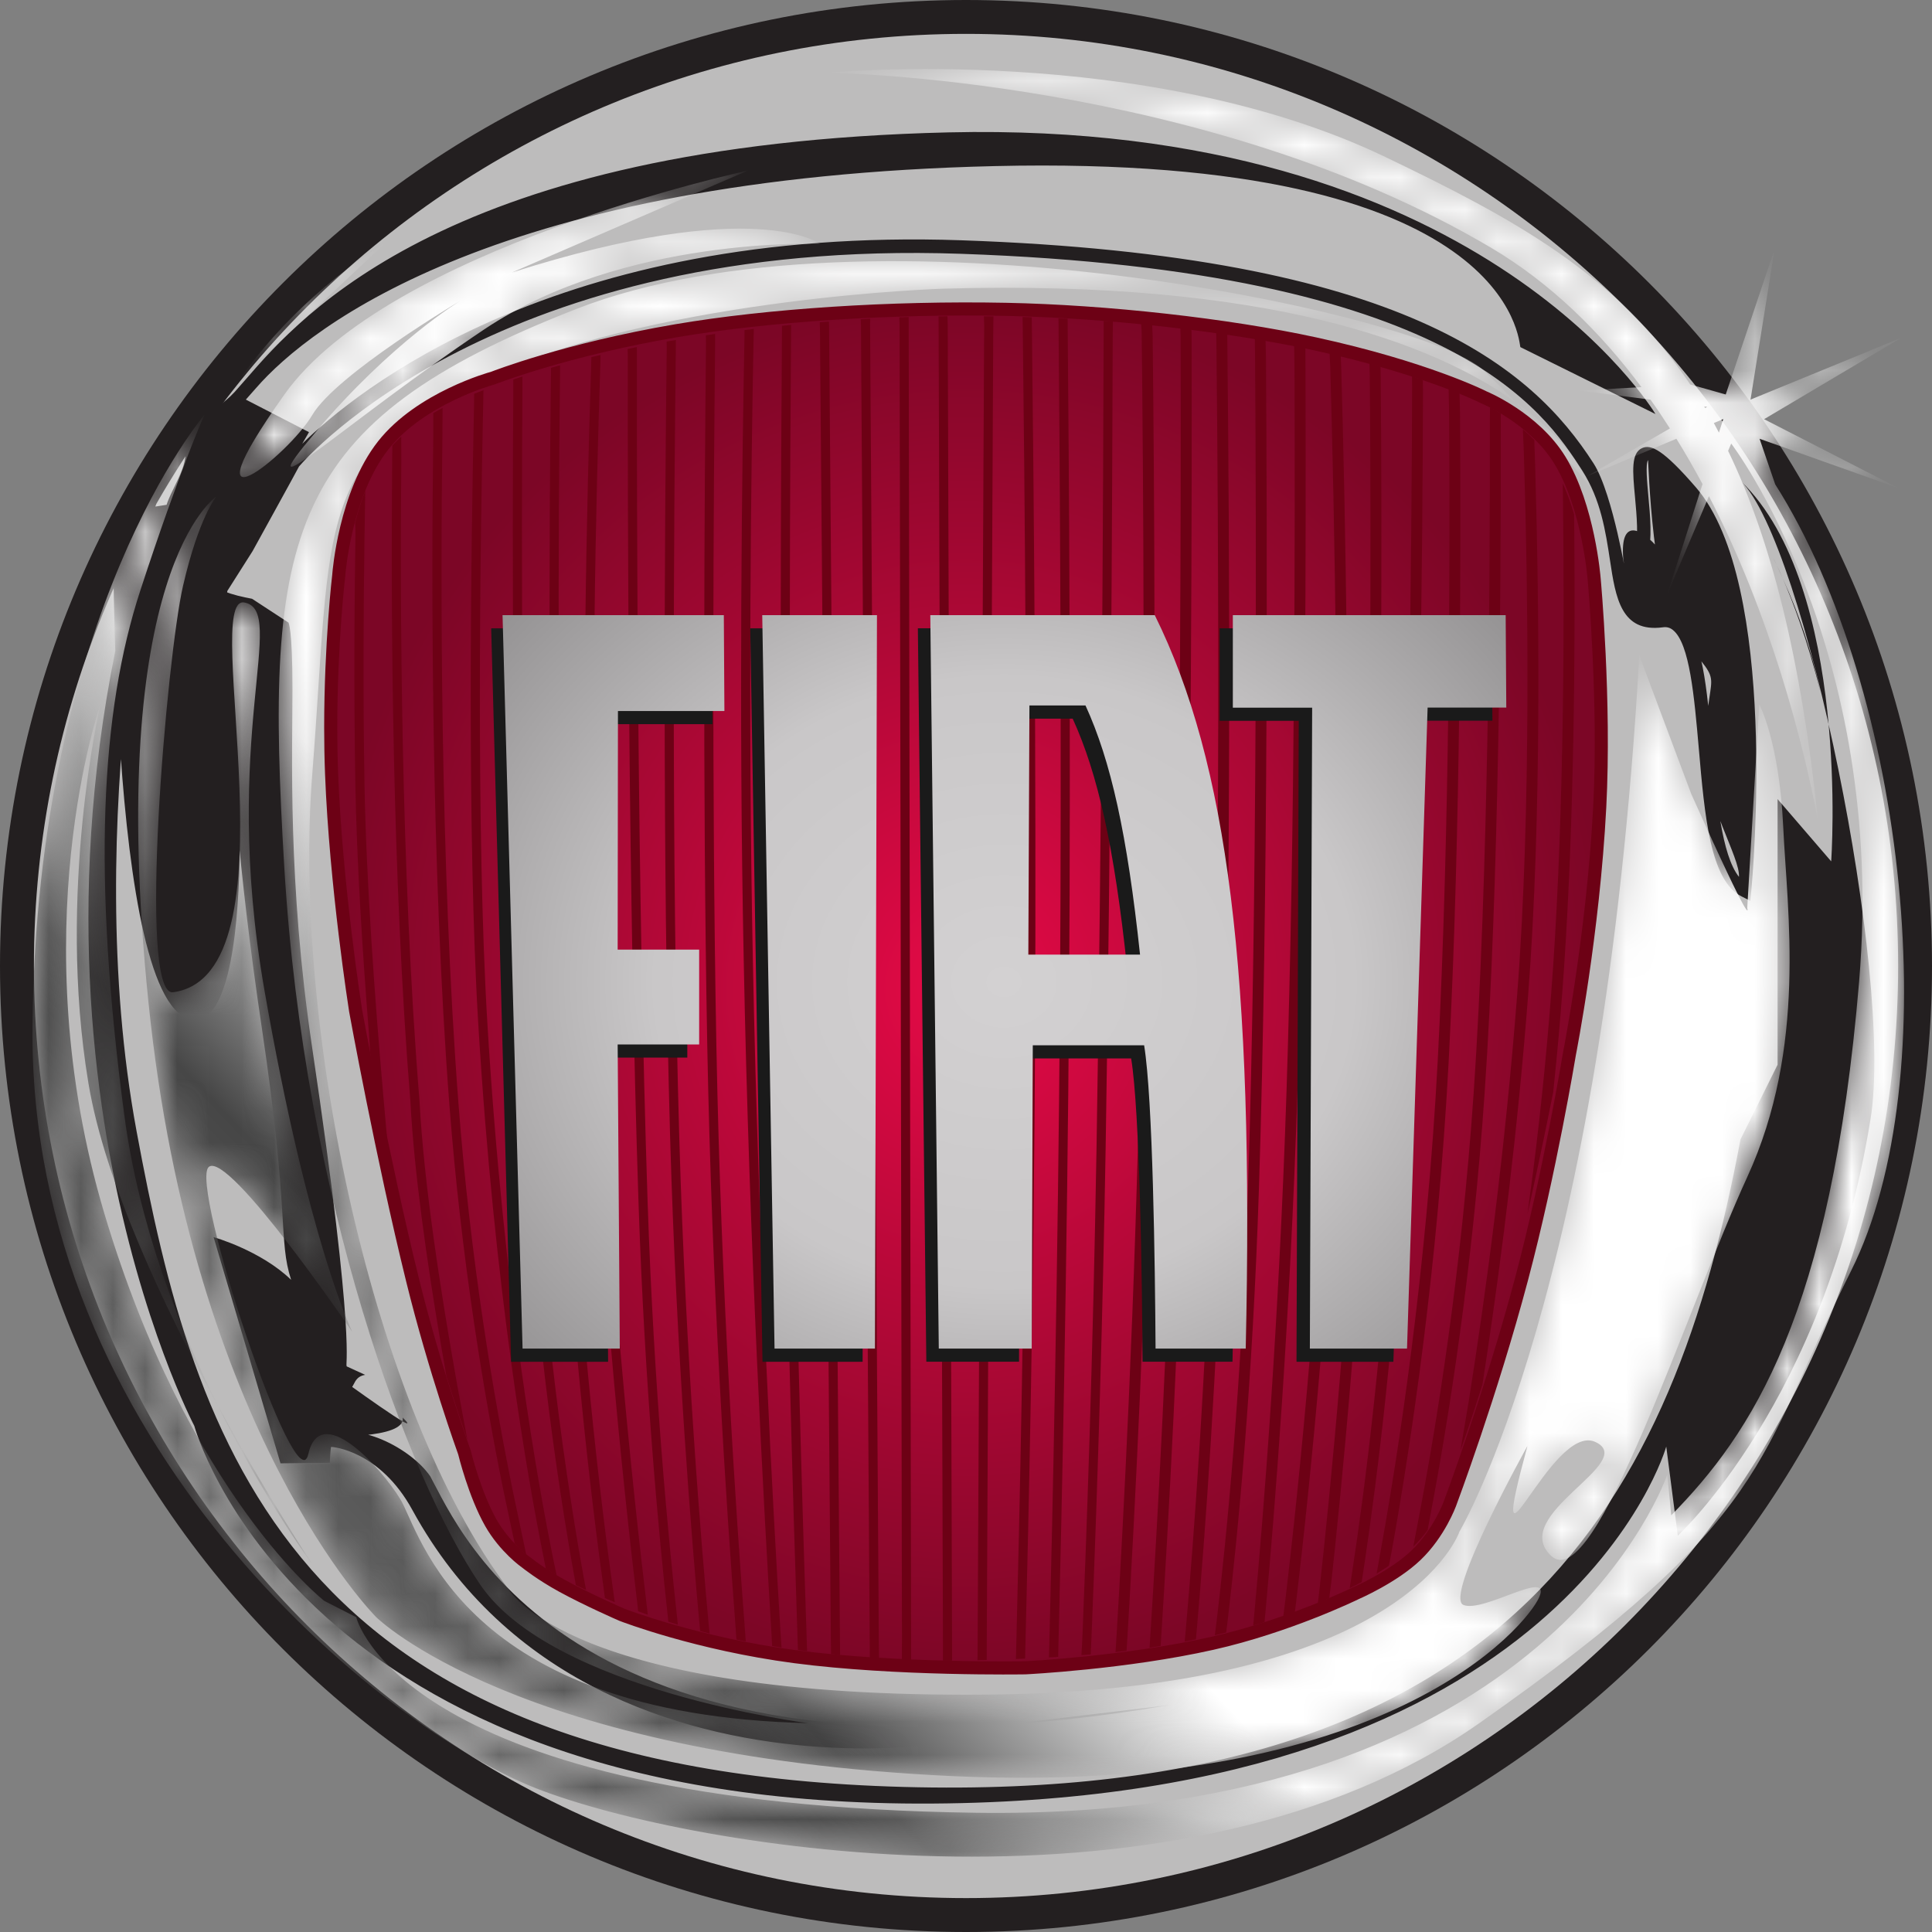<svg width="60" height="60" viewBox="0 0 60 60" fill="none" xmlns="http://www.w3.org/2000/svg">
<rect x="0" y="0" width="60" height="60" fill="#808080" stroke="none"/>
<g clip-path="url(#clip0_250_9878)">
<path d="M60 30C60 46.569 46.568 60 30 60C13.431 60 0 46.569 0 30C0 13.432 13.431 0 30 0C46.568 0 60 13.432 60 30Z" fill="#231F20"/>
<path d="M58.948 30C58.948 45.988 45.988 58.947 30.001 58.947C14.013 58.947 1.053 45.988 1.053 30C1.053 14.013 14.013 1.052 30.001 1.052C45.988 1.052 58.948 14.013 58.948 30Z" fill="#BDBCBC"/>
<path d="M6.717 15.42C6.717 15.444 3.506 15.932 3.509 15.948C3.524 16.027 3.342 32.469 6.276 31.642C8.207 30.733 7.168 20.02 7.168 21.461C7.168 23.469 7.363 26.764 8.133 31.938C9.002 37.765 8.636 38.492 9.041 39.747C8.099 38.832 6.633 38.42 6.633 38.42L8.711 45.445L10.242 45.429C10.242 45.429 10.264 44.957 10.284 44.935C10.325 44.934 11.796 45.044 12.806 46.893C18.652 57.593 34.044 53.478 30.015 53.71L36.357 52.947C17.782 56.124 14.297 47.56 13.363 45.85C12.778 44.992 11.096 44.094 10.038 44.606C10.038 44.606 12.62 44.709 12.505 44.024C13.312 44.808 10.499 42.756 10.499 42.756L10.641 43.201C11.077 43.245 10.88 42.774 11.34 42.697L10.77 42.436C10.697 42.347 11.086 41.881 9.694 32.535C8.929 27.401 9.083 23.403 9.083 21.413C9.083 19.486 8.957 19.35 8.961 19.336L7.829 18.596L7.612 18.552C7.3 18.489 6.991 18.389 6.857 18.315C6.926 18.211 6.966 18.073 6.966 17.846C6.966 17.626 6.943 17.339 6.912 16.968C6.872 16.472 6.892 14.696 6.823 15.289C3.216 46.591 8.209 11.786 7.596 12.454L7.947 12.057C9.646 10.096 15.58 5.516 30.894 5.158C47.088 4.778 47.162 10.694 47.217 10.78L51.412 12.858C51.357 12.769 45.908 3.726 29.462 4.111C13.964 4.474 9.364 9.782 7.632 11.781L7.29 12.17C6.578 12.947 5.761 12.954 5.761 14.098C5.761 14.709 5.076 15.523 5.117 16.028C7.117 19.54 6.427 17.804 6.717 15.42ZM51.002 13.914C50.649 14.066 50.702 14.639 50.776 15.432C50.83 16.023 50.892 16.692 50.776 17.16L51.18 17.262C51.314 16.725 51.248 16.018 51.19 15.393C51.154 14.996 51.098 14.395 51.182 14.289C51.192 14.302 51.309 18.762 52.228 19.825C53.69 21.517 52.961 20.543 52.961 23.491C52.961 24.945 54.048 26.638 54.005 27.232C53.463 26.546 53.309 24.782 53.171 23.2C53.01 21.358 52.872 19.768 52.217 19.239C53.025 18.532 50.219 14.822 50.41 17.334C50.542 18.212 50.112 15.361 49.489 14.39C47.578 11.416 43.618 7.94 29.858 7.462C17.245 7.024 10.994 12.202 9.387 13.781L9.596 13.421L7.546 12.364L6.966 18.5L7.844 17.116C7.844 17.116 9.26 14.548 9.286 14.488C9.507 14.227 15.483 7.383 29.843 7.882C45.151 8.413 47.945 12.761 49.139 14.618C49.714 15.513 49.865 16.514 49.999 17.396C50.174 18.559 50.341 19.657 51.646 19.481C51.766 19.465 51.865 19.492 51.956 19.567C52.474 19.983 52.617 21.637 52.757 23.236C52.94 25.352 53.115 27.35 54.087 27.84L54.358 27.977L54.387 27.673C54.424 27.284 55.262 18.138 52.672 15.14C51.652 13.959 51.276 13.796 51.002 13.914ZM56.538 21.495C56.276 20.279 55.883 19.095 55.365 17.964C55.659 18.642 56.129 19.85 56.538 21.495ZM55.365 17.964C55.306 17.827 55.245 17.691 55.182 17.556C55.249 17.692 55.304 17.828 55.365 17.964ZM54.061 14.936C57.483 18.236 56.869 26.75 56.869 26.75L55.204 24.816V33.066L54.052 35.386C52.002 46.343 47.137 56.011 28.058 55.495C8.979 54.98 6.034 44.796 4.241 35.129C2.449 25.461 5.01 14.89 5.01 14.89C-0.625 31.648 6.034 44.281 6.034 44.281C6.034 44.281 9.235 56.14 28.954 56.011C48.673 55.883 51.747 44.925 51.747 44.925L52.105 47.691C52.105 47.691 56.685 43.501 58.094 34.735C58.807 30.298 56.05 16.853 54.061 14.936ZM55.182 17.556C55.116 17.416 55.075 17.34 55.075 17.34C55.112 17.412 55.147 17.484 55.182 17.556Z" fill="#231F20"/>
<mask id="mask0_250_9878" style="mask-type:luminance" maskUnits="userSpaceOnUse" x="1" y="2" width="59" height="56">
<path d="M56.463 25.497C56.473 25.599 56.485 25.695 56.496 25.797C56.825 29.073 56.976 28.197 56.463 25.497ZM7.463 11.75C7.463 11.75 10.071 9.345 11.932 7.574C11.932 7.574 9.45 8.965 7.463 11.75ZM6.77 43.661C8.246 46.639 9.698 48.577 9.698 48.577C9.698 48.577 8.314 46.489 6.77 43.661ZM55.13 15.04L54.645 13.626L58.978 15.167L54.786 13.018L59.043 10.492L54.364 12.41L55.113 7.731L53.594 12.251L52.493 11.94C50.184 8.507 47.012 6.789 43.02 4.874C35.601 1.314 25.711 2.258 25.711 2.258C25.711 2.258 37.386 2.407 46.317 7.7C48.161 8.794 49.699 10.31 50.976 12.023L49.048 12.129L51.257 12.411C51.466 12.704 51.667 13.003 51.86 13.306L49.296 14.787L52.062 13.626C52.347 14.086 52.617 14.556 52.873 15.033L51.779 18.457L53.072 15.409C54.988 19.116 55.998 23.053 56.463 25.497C55.926 20.382 54.99 16.736 53.668 14.002L53.764 13.775C53.764 13.775 58.605 20.102 57.737 30.48C56.868 40.858 54.385 44.528 51.902 47.059L51.779 45.793C51.779 45.793 48.179 56.551 30.304 56.297C12.429 56.044 11.063 50.223 11.063 50.223L10.07 49.716C10.07 49.716 5.85 46.426 3.243 37.694C0.636 28.961 3.119 21.874 3.119 21.874C3.119 21.874 1.754 27.696 2.747 33.644C3.261 36.726 5.108 40.621 6.769 43.661C5.55 41.202 4.313 38.034 3.864 34.656C2.87 27.189 3.119 22.127 4.36 18.331C5.601 14.534 6.346 12.889 6.346 12.889C6.346 12.889 1.133 18.964 1.009 31.872C0.885 44.781 11.808 53.639 16.649 55.538C21.49 57.436 36.758 59.967 45.944 53.513C55.13 47.059 54.509 45.414 57.488 39.465C60.468 33.517 59.227 21.494 55.13 15.04V15.04ZM52.956 12.673C52.946 12.656 52.937 12.64 52.927 12.624L53.02 12.636L52.956 12.673ZM53.383 13.435C53.331 13.336 53.278 13.235 53.225 13.138L53.517 13.015L53.383 13.435ZM9.698 12.889C10.443 11.623 14.291 9.345 14.291 9.345C14.291 9.345 12.18 10.611 9.822 13.395C7.463 16.179 10.691 13.142 15.036 10.231C19.381 7.321 25.463 7.574 25.463 7.574C25.463 7.574 23.477 6.055 15.905 8.46L23.229 5.296C23.229 5.296 12.057 7.7 8.829 12.256C5.601 16.812 8.953 14.154 9.698 12.889V12.889ZM47.064 12.489C48.434 13.911 49.42 15.167 49.42 15.167C49.42 15.167 49.017 13.887 47.064 12.489V12.489ZM4.609 31.113C5.974 44.528 11.684 50.223 11.684 50.223C11.684 50.223 16.029 54.526 29.559 55.158C43.089 55.791 47.435 50.476 47.807 49.59C48.179 48.704 46.069 50.096 45.448 49.843C44.828 49.59 47.435 44.907 47.435 44.907C46.069 49.969 48.179 44.148 49.544 44.781C50.91 45.413 46.813 47.059 48.179 48.324C49.544 49.59 52.399 40.605 54.262 36.555C56.123 32.505 55.503 28.329 55.379 25.671C55.255 23.013 54.634 21.874 54.634 21.874L54.262 28.202C54.262 28.202 54.51 29.088 52.524 24.658L50.91 20.355C49.793 40.098 45.324 47.566 45.324 47.566C45.324 47.566 43.71 52.501 30.676 52.627C17.643 52.753 15.78 49.336 15.78 49.336C11.56 43.768 9.077 31.872 9.699 24.026C10.319 16.179 9.699 14.027 15.284 11.623C20.87 9.219 29.311 8.965 29.311 8.965C39.449 8.68 44.546 10.684 47.065 12.488C46.74 12.15 46.408 11.82 46.069 11.497C44.207 9.725 26.952 6.055 17.891 9.598C8.829 13.142 8.209 16.559 8.829 26.936C9.45 37.314 12.678 45.919 14.912 49.21C17.146 52.501 25.091 53.513 25.091 53.513C14.291 53.26 13.05 47.566 12.429 46.552C11.808 45.54 9.946 43.514 9.574 45.16C9.202 46.805 5.864 36.745 6.485 36.239C7.106 35.733 10.94 41.364 10.94 41.364C10.94 41.364 9.574 38.579 8.209 30.733C6.843 22.887 8.953 18.964 7.588 18.711C6.223 18.457 9.286 30.288 5.375 30.815C4.261 30.965 5.186 20.351 5.683 18.2C6.179 16.048 6.72 15.42 6.72 15.42C6.72 15.42 3.243 17.698 4.609 31.113Z" fill="white"/>
</mask>
<g mask="url(#mask0_250_9878)">
<path d="M7.463 11.75C7.463 11.75 10.071 9.345 11.932 7.574C11.932 7.574 9.45 8.965 7.463 11.75ZM6.77 43.661C8.246 46.639 9.698 48.577 9.698 48.577C9.698 48.577 8.314 46.489 6.77 43.661ZM55.13 15.04L54.645 13.626L58.978 15.167L54.786 13.018L59.043 10.492L54.364 12.41L55.113 7.731L53.594 12.251L52.493 11.94C50.184 8.507 47.012 6.789 43.02 4.874C35.601 1.314 25.711 2.258 25.711 2.258C25.711 2.258 37.386 2.407 46.317 7.7C48.161 8.794 49.699 10.31 50.976 12.023L49.048 12.129L51.257 12.411C51.466 12.704 51.667 13.003 51.86 13.306L49.296 14.787L52.062 13.626C52.347 14.086 52.617 14.556 52.873 15.033L51.779 18.457L53.072 15.409C54.988 19.116 55.998 23.053 56.463 25.497C55.926 20.382 54.99 16.736 53.668 14.002L53.764 13.775C53.764 13.775 58.605 20.102 57.737 30.48C56.868 40.858 54.385 44.528 51.902 47.059L51.779 45.793C51.779 45.793 48.179 56.551 30.304 56.297C12.429 56.044 11.063 50.223 11.063 50.223L10.07 49.716C10.07 49.716 5.85 46.426 3.243 37.694C0.636 28.961 3.119 21.874 3.119 21.874C3.119 21.874 1.754 27.696 2.747 33.644C3.261 36.726 5.108 40.621 6.769 43.661C5.55 41.202 4.313 38.034 3.864 34.656C2.87 27.189 3.119 22.127 4.36 18.331C5.601 14.534 6.346 12.889 6.346 12.889C6.346 12.889 1.133 18.964 1.009 31.872C0.885 44.781 11.808 53.639 16.649 55.538C21.49 57.436 36.758 59.967 45.944 53.513C55.13 47.059 54.509 45.414 57.488 39.465C60.468 33.517 59.227 21.494 55.13 15.04ZM52.956 12.673C52.946 12.656 52.937 12.64 52.927 12.624L53.02 12.636L52.956 12.673ZM53.383 13.435C53.331 13.336 53.278 13.235 53.225 13.138L53.517 13.015L53.383 13.435ZM9.698 12.889C10.443 11.623 14.291 9.345 14.291 9.345C14.291 9.345 12.18 10.611 9.822 13.395C7.463 16.179 10.691 13.142 15.036 10.231C19.381 7.321 25.463 7.574 25.463 7.574C25.463 7.574 23.477 6.055 15.905 8.46L23.229 5.296C23.229 5.296 12.057 7.7 8.829 12.256C5.601 16.812 8.953 14.154 9.698 12.889ZM47.064 12.489C48.434 13.911 49.42 15.167 49.42 15.167C49.42 15.167 49.017 13.887 47.064 12.489ZM4.609 31.113C5.974 44.528 11.684 50.223 11.684 50.223C11.684 50.223 16.029 54.526 29.559 55.158C43.089 55.791 47.435 50.476 47.807 49.59C48.179 48.704 46.069 50.096 45.448 49.843C44.828 49.59 47.435 44.907 47.435 44.907C46.069 49.969 48.179 44.148 49.544 44.781C50.91 45.413 46.813 47.059 48.179 48.324C49.544 49.59 52.399 40.605 54.262 36.555C56.123 32.505 55.503 28.329 55.379 25.671C55.255 23.013 54.634 21.874 54.634 21.874L54.262 28.202C54.262 28.202 54.51 29.088 52.524 24.658L50.91 20.355C49.793 40.098 45.324 47.566 45.324 47.566C45.324 47.566 43.71 52.501 30.676 52.627C17.643 52.753 15.78 49.336 15.78 49.336C11.56 43.768 9.077 31.872 9.699 24.026C10.319 16.179 9.699 14.027 15.284 11.623C20.87 9.219 29.311 8.965 29.311 8.965C39.449 8.68 44.546 10.684 47.065 12.488C46.74 12.15 46.408 11.82 46.069 11.497C44.207 9.725 26.952 6.055 17.891 9.598C8.829 13.142 8.209 16.559 8.829 26.936C9.45 37.314 12.678 45.919 14.912 49.21C17.146 52.501 25.091 53.513 25.091 53.513C14.291 53.26 13.05 47.566 12.429 46.552C11.808 45.54 9.946 43.514 9.574 45.16C9.202 46.805 5.864 36.745 6.485 36.239C7.106 35.733 10.94 41.364 10.94 41.364C10.94 41.364 9.574 38.579 8.209 30.733C6.843 22.887 8.953 18.964 7.588 18.711C6.222 18.457 9.286 30.288 5.375 30.815C4.261 30.965 5.186 20.351 5.683 18.2C6.179 16.048 6.72 15.42 6.72 15.42C6.72 15.42 3.243 17.698 4.609 31.113Z" fill="url(#paint0_linear_250_9878)"/>
</g>
<path d="M31.843 51.795C31.864 51.794 34.954 51.642 37.649 51.035C39.991 50.508 42.063 49.5 42.084 49.49L42.091 49.486L42.1 49.482C42.111 49.477 43.266 48.979 43.976 48.3C44.696 47.611 45.023 46.711 45.027 46.702C45.041 46.663 46.302 43.303 47.255 39.714C48.133 36.412 48.734 32.761 48.741 32.724C48.75 32.676 49.477 28.987 49.681 25.063C49.853 21.765 49.512 18.021 49.508 17.983C49.506 17.955 49.331 15.738 48.441 14.288C47.641 12.985 46.097 12.345 46.081 12.339L46.068 12.333L46.055 12.326C46.037 12.317 44.244 11.419 40.843 10.679C38.131 10.089 34.361 9.668 31.239 9.607C27.67 9.537 23.839 9.786 20.991 10.273C17.576 10.857 15.357 11.724 15.335 11.732L15.317 11.739L15.297 11.745C15.275 11.75 13.062 12.357 11.899 13.834C10.717 15.335 10.526 17.799 10.524 17.824L10.523 17.839C10.519 17.864 10.271 19.99 10.271 22.596C10.271 23.063 10.279 23.545 10.298 24.034C10.432 27.504 11.038 31.35 11.044 31.389C11.051 31.427 11.873 35.942 12.811 39.747C13.505 42.568 14.409 45.064 14.418 45.089L14.424 45.107L14.429 45.125C14.432 45.138 14.741 46.404 15.242 47.288C15.678 48.056 16.321 48.509 16.327 48.513L16.338 48.52L16.348 48.528C16.353 48.532 16.79 48.885 17.462 49.253C18.234 49.676 19.27 50.13 19.314 50.148C19.387 50.177 21.67 51.051 24.68 51.448C27.823 51.863 31.803 51.795 31.843 51.795Z" fill="url(#paint1_radial_250_9878)" stroke="#6D0115" stroke-width="0.407"/>
<path d="M18.203 49.377C18.067 49.314 17.992 49.278 17.992 49.278C17.985 49.275 17.946 49.258 17.883 49.229L17.86 49.094C17.321 46.122 16.498 40.692 16.229 34.071C15.896 26.284 15.909 16.742 15.941 12.12V11.785C16.032 11.755 16.126 11.724 16.223 11.693L16.225 12.028C16.193 16.61 16.177 26.225 16.512 34.059C16.786 40.796 17.633 46.294 18.169 49.214L18.203 49.377Z" fill="#6D0115"/>
<path d="M19.092 49.758C18.983 49.714 18.881 49.671 18.786 49.631L18.759 49.423C18.367 46.624 17.672 40.918 17.342 33.619C16.991 25.86 17.055 16.107 17.11 11.673L17.11 11.423C17.202 11.397 17.297 11.37 17.393 11.344L17.393 11.619C17.338 16.022 17.273 25.82 17.625 33.607C17.962 41.071 18.682 46.864 19.067 49.58L19.092 49.758ZM25.748 10.222C25.819 18.817 26.024 43.611 26.084 50.794L26.09 51.401C25.998 51.391 25.904 51.38 25.809 51.369L25.802 50.793C25.742 43.616 25.537 18.886 25.465 10.259L25.458 10.008C25.553 10 25.649 9.992 25.744 9.985L25.748 10.222ZM29.433 10.11L29.567 50.998L29.569 51.572C29.47 51.573 29.375 51.574 29.284 51.574V50.924C29.255 42.39 29.173 17.412 29.149 10.017L29.148 9.825L29.424 9.822L29.433 10.11ZM30.847 10.148L30.645 50.999L30.644 51.552C30.546 51.555 30.451 51.557 30.357 51.559L30.361 51.111C30.396 43.854 30.522 18.444 30.564 10.092L30.557 9.823C30.656 9.824 30.754 9.825 30.852 9.826L30.847 10.148ZM34.672 50.852C34.875 47.49 35.259 40.364 35.416 32.3C35.577 24.081 35.506 14.728 35.456 10.336L35.44 10.053C35.554 10.063 35.668 10.073 35.782 10.084L35.797 10.446C35.846 14.887 35.916 24.154 35.756 32.306C35.6 40.303 35.221 47.38 35.017 50.781L34.987 51.267C34.868 51.281 34.765 51.294 34.644 51.307L34.672 50.852ZM44.337 47.52C44.203 47.702 44.054 47.872 43.892 48.029L44.028 47.308C44.619 44.244 45.384 39.505 45.766 33.94C46.219 27.324 46.278 18.278 46.268 13.137L46.274 12.645C46.385 12.706 46.496 12.771 46.608 12.84L46.609 13.497C46.615 18.696 46.549 27.489 46.105 33.963C45.731 39.426 44.987 44.098 44.399 47.177L44.337 47.52ZM47.607 36.422C47.878 34.293 48.087 32.157 48.234 30.016C48.576 24.971 48.585 19.255 48.541 15.617L48.534 15.01C48.672 15.321 48.789 15.641 48.884 15.968L48.891 16.532C48.921 20.174 48.889 25.39 48.574 30.039C48.509 30.994 48.431 31.947 48.34 32.9L48.236 33.922C47.985 35.185 47.719 36.445 47.437 37.701L47.607 36.422Z" fill="#6D0115"/>
<path d="M43.134 48.626C43.026 48.7 42.897 48.783 42.752 48.871L42.855 48.29C43.422 45.169 44.304 39.505 44.651 32.922C45.032 25.691 45.033 17.096 45.001 12.695L44.988 12.072C45.085 12.106 45.2 12.149 45.326 12.199L45.342 12.78C45.373 17.209 45.37 25.748 44.991 32.94C44.654 39.341 43.811 44.878 43.241 48.062L43.134 48.626L43.134 48.626ZM38.959 50.057C39.227 47.149 39.719 41.13 39.955 33.867C40.22 25.715 40.221 16.054 40.201 11.387L40.191 10.723C40.309 10.747 40.426 10.772 40.541 10.797L40.542 11.439C40.561 16.129 40.559 25.752 40.295 33.878C40.06 41.093 39.574 47.084 39.304 50.022L39.27 50.378C39.157 50.412 39.045 50.446 38.92 50.481L38.959 50.057ZM37.785 50.332C38.079 47.862 38.561 43.076 38.76 36.85C39.05 27.792 39.014 16.368 38.977 11.082L38.97 10.493C39.083 10.513 39.194 10.532 39.303 10.552L39.316 11.167C39.354 16.493 39.388 27.847 39.099 36.861C38.903 42.991 38.433 47.73 38.136 50.243L38.081 50.699C37.968 50.726 37.848 50.757 37.728 50.784L37.785 50.332ZM36.832 50.532C37.062 47.921 37.459 42.749 37.646 36.458C37.907 27.665 37.84 16.53 37.777 10.725L37.77 10.31C37.886 10.325 38.001 10.342 38.113 10.358L38.119 10.913C38.181 16.772 38.244 27.765 37.986 36.467C37.802 42.662 37.414 47.773 37.183 50.429L37.141 50.911C37.023 50.935 36.913 50.958 36.792 50.981L36.832 50.532V50.532ZM35.727 50.754C35.922 47.704 36.291 41.332 36.452 34.496C36.666 25.41 36.677 15.275 36.667 10.53L36.658 10.173C36.773 10.186 36.887 10.199 37.001 10.212L37.008 10.614C37.017 15.396 37.006 25.469 36.792 34.504C36.633 41.258 36.271 47.56 36.074 50.658L36.045 51.115C35.923 51.135 35.825 51.152 35.7 51.171L35.727 50.754V50.754ZM34.557 10.371C34.543 15.227 34.494 26.243 34.337 35.639C34.25 40.687 34.105 45.733 33.9 50.778L33.874 51.379C33.778 51.388 33.682 51.396 33.586 51.403L33.614 50.869C33.733 47.952 33.943 42.212 34.054 35.635C34.212 26.192 34.261 15.113 34.275 10.297L34.277 9.963C34.372 9.97 34.468 9.976 34.563 9.983L34.557 10.371ZM33.158 10.148C33.197 14.433 33.256 22.819 33.203 30.722C33.147 39.277 32.962 47.446 32.874 50.963L32.863 51.455C32.767 51.461 32.671 51.467 32.575 51.472L32.588 51.055C32.675 47.595 32.863 39.355 32.92 30.72C32.972 22.863 32.915 14.528 32.875 10.222L32.873 9.885C32.967 9.889 33.061 9.893 33.155 9.898L33.158 10.148ZM32.046 10.129C32.104 15.044 32.185 23.84 32.146 32.137C32.109 39.855 31.944 47.248 31.845 51.11L31.836 51.51L31.551 51.522L31.562 51.054C31.662 47.18 31.826 39.819 31.862 32.136C31.902 23.881 31.822 15.131 31.763 10.203L31.757 9.844L32.042 9.853L32.046 10.129ZM22.037 50.73C21.938 50.706 21.84 50.681 21.743 50.654L21.726 50.471C21.488 47.904 21.01 42.133 20.812 35.359C20.56 26.717 20.644 15.916 20.706 10.83L20.703 10.607C20.798 10.591 20.893 10.575 20.989 10.559L20.989 10.784C20.928 15.847 20.842 26.686 21.096 35.351C21.296 42.213 21.785 48.043 22.018 50.55L22.037 50.73ZM20.117 50.147C20.015 50.11 19.915 50.074 19.818 50.039L19.795 49.826C19.362 46.214 18.524 38.411 18.259 30.132C18.034 23.128 18.229 15.311 18.359 11.38L18.364 11.092C18.458 11.069 18.553 11.046 18.65 11.024L18.646 11.272C18.516 15.16 18.315 23.056 18.542 30.124C18.811 38.519 19.669 46.425 20.096 49.956L20.117 50.147ZM12.056 35.749C11.71 34.065 11.508 32.835 11.504 32.813L11.456 32.076C11.256 29.556 11.077 26.733 11.035 24.326C10.986 21.479 11.007 18.634 11.04 16.505L11.028 16.234C11.113 15.898 11.218 15.567 11.343 15.243L11.319 16.756C11.289 18.853 11.271 21.587 11.319 24.321C11.372 27.367 11.645 31.08 11.901 33.999L12.056 35.749ZM14.518 44.736C14.322 44.161 14.097 43.482 13.864 42.741L13.691 41.745C13.25 39.135 12.858 36.363 12.747 34.234C12.17 27.156 12.141 18.986 12.177 14.637L12.184 13.837C12.274 13.738 12.367 13.645 12.461 13.559L12.463 14.315C12.423 18.567 12.439 26.965 13.03 34.215C13.159 36.698 13.672 40.058 14.199 43.013L14.518 44.736ZM15.91 46.225C15.328 43.356 14.61 39.125 14.239 34.286C13.662 26.778 13.682 17.944 13.739 13.573L13.745 12.67C13.663 12.712 13.564 12.766 13.455 12.83L13.455 13.582C13.399 17.963 13.38 26.797 13.956 34.308C14.326 39.127 15.039 43.347 15.621 46.225L15.983 47.932C16.046 48.003 16.112 48.073 16.182 48.14C16.233 48.188 16.287 48.236 16.342 48.283L15.91 46.225ZM21.035 50.295C20.771 47.929 20.306 43.136 20.113 37.351C19.796 27.833 19.773 15.954 19.78 11.02L19.777 10.779C19.68 10.798 19.585 10.818 19.491 10.837L19.497 11.047C19.49 16 19.513 27.856 19.83 37.36C20.019 43.016 20.467 47.727 20.734 50.154L20.756 50.363C20.853 50.395 20.952 50.426 21.051 50.456L21.035 50.295V50.295Z" fill="#6D0115"/>
<path d="M15.014 12.117C14.91 12.157 14.813 12.195 14.726 12.23L14.72 12.656C14.625 17.098 14.501 25.979 14.854 31.814C15.355 40.09 16.392 45.956 16.904 48.475L16.952 48.724C17.061 48.792 17.185 48.865 17.287 48.923L17.223 48.618C16.729 46.23 15.65 40.286 15.137 31.798C14.782 25.923 14.911 16.953 15.006 12.553L15.014 12.106M22.208 10.371L21.921 10.413L21.926 10.65C21.877 15.277 21.814 24.427 21.964 32.437C22.106 40.054 22.573 47 22.837 50.439L22.87 50.917C22.967 50.937 23.064 50.956 23.16 50.974L23.13 50.552C22.868 47.166 22.391 40.143 22.247 32.432C22.097 24.412 22.16 15.25 22.209 10.632L22.208 10.371ZM23.41 10.216C23.314 10.227 23.217 10.239 23.121 10.251L23.12 10.482C23.047 14.255 22.938 22.059 23.097 29.831C23.269 38.668 23.731 47.011 23.955 50.676L23.98 51.12C24.078 51.135 24.175 51.151 24.271 51.166L24.239 50.681C24.016 47.03 23.552 38.675 23.381 29.825C23.222 22.042 23.331 14.225 23.404 10.464L23.41 10.216ZM24.569 10.09C24.475 10.098 24.38 10.108 24.286 10.118L24.284 10.353C24.253 14.401 24.209 22.913 24.306 31.17C24.401 39.178 24.642 47.095 24.763 50.721L24.78 51.24C24.876 51.254 24.972 51.267 25.065 51.279L25.047 50.719C24.925 47.098 24.683 39.178 24.589 31.167C24.491 22.871 24.536 14.319 24.568 10.296L24.569 10.09ZM27.026 9.898C26.928 9.904 26.829 9.909 26.731 9.915L26.738 10.073C26.787 17.495 26.955 42.798 27.009 50.999L27.014 51.49C27.114 51.498 27.209 51.506 27.299 51.513L27.293 51.017C27.238 42.832 27.07 17.461 27.021 10.055L27.026 9.898ZM28.219 9.845C28.123 9.848 28.027 9.852 27.93 9.855L27.937 10.129L28.011 50.886L28.007 51.562C28.081 51.566 28.134 51.569 28.165 51.571C28.181 51.571 28.225 51.572 28.294 51.572L28.295 50.868C28.281 43.247 28.235 17.978 28.22 10.129L28.219 9.845ZM39.92 49.672C40.329 46.227 41.073 39.108 41.387 30.57C41.621 24.215 41.435 15.689 41.313 11.426L41.291 10.967C41.41 10.995 41.526 11.023 41.639 11.051L41.656 11.523C41.778 15.825 41.96 24.271 41.727 30.583C41.413 39.109 40.671 46.225 40.261 49.686L40.211 50.081C40.093 50.121 39.974 50.16 39.854 50.198L39.92 49.672Z" fill="#6D0115"/>
<path d="M41.34 49.18C41.671 46.181 42.252 40.254 42.602 32.86C42.938 25.761 42.92 16.596 42.88 11.736L42.873 11.383C42.763 11.351 42.649 11.319 42.529 11.286L42.54 11.705C42.581 16.551 42.599 25.737 42.263 32.845C41.908 40.328 41.317 46.306 40.989 49.26L40.926 49.796C41.028 49.749 41.148 49.694 41.279 49.633L41.34 49.18ZM42.381 48.522C42.782 45.838 43.327 41.449 43.637 35.844C44.097 27.506 44.18 16.869 44.193 12.113L44.187 11.797C44.09 11.764 43.978 11.726 43.85 11.683L43.854 12.003C43.842 16.699 43.761 27.43 43.297 35.825C42.975 41.659 42.398 46.169 41.995 48.806L41.916 49.324C42.041 49.262 42.165 49.198 42.288 49.133L42.381 48.522ZM45.356 45.044C45.356 45.044 45.661 44.203 46.038 43L46.181 42.065C46.644 38.964 47.134 35.095 47.458 30.903C47.89 25.323 47.795 18.526 47.675 14.435L47.649 13.663C47.536 13.547 47.418 13.437 47.294 13.334L47.321 13.963C47.447 17.977 47.567 25.087 47.118 30.878C46.742 35.746 46.142 40.176 45.62 43.472L45.356 45.044Z" fill="#6D0115"/>
<path d="M21.345 32.845V29.9H18.819L18.829 22.489H22.126L22.108 19.513H15.254L15.873 42.291H18.885L18.819 32.845L21.345 32.845ZM23.299 19.513L23.68 42.291H26.789L26.852 19.513H23.299ZM43.273 42.291L43.911 22.382H46.348L46.329 19.513H37.878V22.386H40.334L40.264 42.291H43.273ZM31.543 30.055L31.577 22.318H33.313C34.1 24.041 34.606 26.32 35.003 30.055H31.543ZM28.768 42.29H31.647L31.679 32.871H35.129C35.4 34.533 35.467 39.666 35.483 42.29H38.276C38.539 30.661 37.72 24.088 35.459 19.512H28.505L28.768 42.29Z" fill="#1A1A1A"/>
<path d="M21.713 29.492H19.182L19.191 22.081H22.497L22.479 19.104H15.607L16.229 41.882H19.248L19.182 32.437H21.713V29.492Z" fill="url(#paint2_radial_250_9878)"/>
<path d="M27.235 19.104H23.672L24.054 41.882H27.172L27.235 19.104Z" fill="url(#paint3_radial_250_9878)"/>
<path d="M40.679 41.882H43.696L44.336 21.974H46.779L46.76 19.104H38.287V21.977H40.75L40.679 41.882Z" fill="url(#paint4_radial_250_9878)"/>
<path d="M31.936 29.646L31.97 21.909H33.711C34.501 23.633 35.007 25.911 35.405 29.646H31.936ZM29.155 41.882H32.041L32.074 32.463H35.532C35.804 34.126 35.87 39.257 35.887 41.882H38.687C38.95 30.253 38.13 23.68 35.862 19.104H28.891L29.155 41.882Z" fill="url(#paint5_radial_250_9878)"/>
</g>
<defs>
<linearGradient id="paint0_linear_250_9878" x1="1.458" y1="57.054" x2="29.7" y2="30.056" gradientUnits="userSpaceOnUse">
<stop stop-color="#8C8C8C"/>
<stop offset="0.5" stop-color="#464646"/>
<stop offset="0.75" stop-color="white"/>
<stop offset="1" stop-color="white"/>
</linearGradient>
<radialGradient id="paint1_radial_250_9878" cx="0" cy="0" r="1" gradientUnits="userSpaceOnUse" gradientTransform="translate(30 30.695) scale(19.932 21.305)">
<stop stop-color="#E60A47"/>
<stop offset="1" stop-color="#7C0626"/>
</radialGradient>
<radialGradient id="paint2_radial_250_9878" cx="0" cy="0" r="1" gradientUnits="userSpaceOnUse" gradientTransform="translate(31.195 30.494) scale(21.716 18.842)">
<stop stop-color="#D3D1D2"/>
<stop offset="0.5" stop-color="#C9C7C8"/>
<stop offset="1" stop-color="#8D8B8C"/>
</radialGradient>
<radialGradient id="paint3_radial_250_9878" cx="0" cy="0" r="1" gradientUnits="userSpaceOnUse" gradientTransform="translate(31.195 30.494) scale(21.716 18.842)">
<stop stop-color="#D3D1D2"/>
<stop offset="0.5" stop-color="#C9C7C8"/>
<stop offset="1" stop-color="#8D8B8C"/>
</radialGradient>
<radialGradient id="paint4_radial_250_9878" cx="0" cy="0" r="1" gradientUnits="userSpaceOnUse" gradientTransform="translate(31.194 30.494) scale(21.716 18.842)">
<stop stop-color="#D3D1D2"/>
<stop offset="0.5" stop-color="#C9C7C8"/>
<stop offset="1" stop-color="#8D8B8C"/>
</radialGradient>
<radialGradient id="paint5_radial_250_9878" cx="0" cy="0" r="1" gradientUnits="userSpaceOnUse" gradientTransform="translate(31.195 30.494) scale(21.715 18.842)">
<stop stop-color="#D3D1D2"/>
<stop offset="0.5" stop-color="#C9C7C8"/>
<stop offset="1" stop-color="#8D8B8C"/>
</radialGradient>
<clipPath id="clip0_250_9878">
<rect width="60" height="60" fill="white"/>
</clipPath>
</defs>
</svg>

